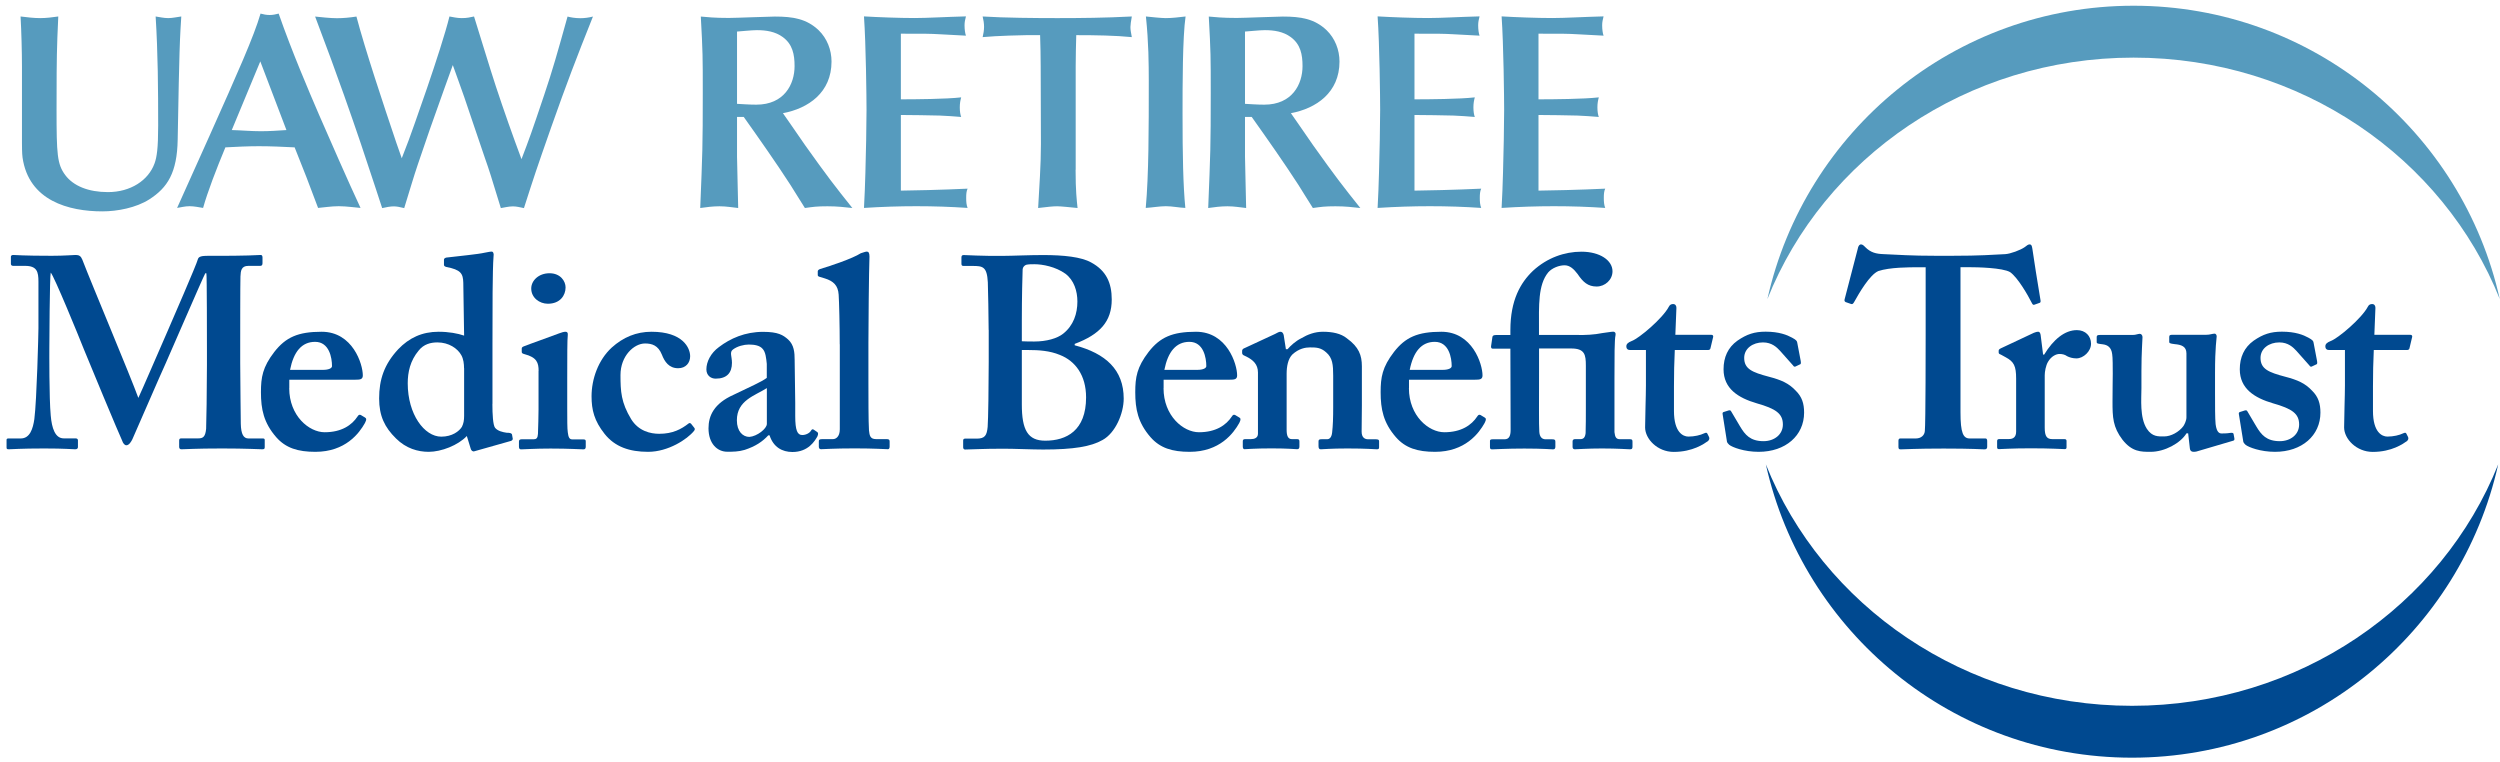 <?xml version="1.0" encoding="UTF-8"?>
<svg width="164px" height="50px" viewBox="0 0 164 50" version="1.1" xmlns="http://www.w3.org/2000/svg" xmlns:xlink="http://www.w3.org/1999/xlink">
    <title>3BBC615F-56D5-4FEE-A72C-3BA7F5DAD483@1x</title>
    <g id="Page-1" stroke="none" stroke-width="1" fill="none" fill-rule="evenodd">
        <g id="NH-hapuawtrust-2021-Logos" transform="translate(-735, -15)">
            <g id="uaw" transform="translate(735, 15)">
                <path d="M139.962,3.78 C150.93,3.78 160.29,10.36 163.984,19.618 C161.532,8.608 151.71,0.376 139.962,0.376 C128.215,0.376 118.398,8.608 115.941,19.618 C119.634,10.36 128.995,3.78 139.962,3.78 Z" id="Path" fill="#569BBE"></path>
                <path d="M139.86,46.301 C128.892,46.301 119.532,39.72 115.839,30.462 C118.29,41.468 128.113,49.704 139.86,49.704 C151.608,49.704 161.425,41.473 163.882,30.462 C160.188,39.72 150.828,46.301 139.86,46.301 Z" id="Path" fill="#004990"></path>
                <path d="M13.575,22.962 C13.575,22.425 13.575,18 13.538,17.925 L13.468,17.925 C13.323,18.172 11.075,23.387 10.86,23.855 C10.591,24.425 8.769,28.64 8.683,28.817 C8.613,28.962 8.468,29.21 8.29,29.21 C8.183,29.21 8.075,29.102 8.005,28.887 C7.935,28.78 5.613,23.21 5.505,22.919 C5.183,22.097 3.543,18.097 3.328,17.882 C3.258,18.129 3.237,22.634 3.237,22.844 C3.237,23.059 3.22,26.097 3.328,27.258 C3.398,28.081 3.613,28.758 4.183,28.758 L4.968,28.758 C5.075,28.758 5.113,28.828 5.113,28.882 L5.113,29.328 C5.113,29.398 5.075,29.473 4.935,29.473 C4.758,29.473 4.258,29.419 2.898,29.419 C1.36,29.419 0.753,29.473 0.575,29.473 C0.43,29.473 0.43,29.435 0.43,29.312 L0.43,28.871 C0.43,28.833 0.43,28.763 0.538,28.763 L1.36,28.763 C1.968,28.763 2.161,28.118 2.253,27.495 C2.414,26.242 2.522,21.849 2.522,21.532 L2.522,18.478 C2.522,17.833 2.43,17.441 1.645,17.441 L0.86,17.441 C0.753,17.441 0.715,17.371 0.715,17.317 L0.715,16.833 C0.715,16.796 0.753,16.726 0.86,16.726 C1.038,16.726 1.505,16.78 3.398,16.78 C4.253,16.78 4.753,16.726 4.968,16.726 C5.183,16.726 5.306,16.796 5.398,17.027 C6.043,18.704 8.543,24.634 9.075,26.102 C9.237,25.78 10.505,22.833 10.968,21.78 C11.29,21.032 12.898,17.349 12.984,16.995 C13.038,16.817 13.253,16.78 13.683,16.78 C16.29,16.796 16.898,16.726 17.113,16.726 C17.183,16.726 17.22,16.796 17.22,16.887 L17.22,17.263 C17.22,17.371 17.183,17.441 17.075,17.441 L16.29,17.441 C15.828,17.441 15.79,17.763 15.774,18.134 C15.758,18.527 15.758,22.102 15.758,22.565 L15.758,23.817 C15.758,24.887 15.796,27.495 15.796,27.801 C15.812,28.478 15.973,28.763 16.296,28.763 L17.258,28.763 C17.366,28.763 17.366,28.833 17.366,28.887 L17.366,29.296 C17.366,29.403 17.366,29.473 17.22,29.473 C17.005,29.473 16.151,29.419 14.575,29.419 C12.823,29.419 12.145,29.473 11.898,29.473 C11.79,29.473 11.753,29.403 11.753,29.312 L11.753,28.903 C11.753,28.796 11.79,28.758 11.898,28.758 L13.005,28.758 C13.328,28.758 13.468,28.651 13.522,28.134 C13.538,27.957 13.575,25.382 13.575,23.957 L13.575,22.962 Z" id="Path" fill="#004990" fill-rule="nonzero"></path>
                <path d="M18.973,25.462 C18.973,27.285 20.28,28.355 21.296,28.355 C22.403,28.355 23.081,27.892 23.457,27.317 C23.527,27.194 23.602,27.194 23.672,27.226 L23.941,27.387 C24.032,27.441 24.065,27.511 23.941,27.747 C23.565,28.425 22.656,29.64 20.688,29.64 C19.543,29.64 18.742,29.392 18.118,28.677 C17.296,27.731 17.118,26.839 17.118,25.731 C17.118,24.747 17.226,24.086 17.995,23.086 C18.747,22.124 19.548,21.763 21.102,21.763 C23.14,21.763 23.801,23.887 23.801,24.624 C23.801,24.892 23.624,24.909 23.301,24.909 L18.978,24.909 L18.978,25.462 L18.973,25.462 Z M21.188,24.263 C21.565,24.263 21.78,24.156 21.78,24.016 C21.78,23.478 21.602,22.425 20.672,22.425 C19.796,22.425 19.263,23.07 19.027,24.263 L21.188,24.263 Z" id="Shape" fill="#004990" fill-rule="nonzero"></path>
                <path d="M32.301,26.495 C32.301,27.172 32.339,27.887 32.478,28.065 C32.656,28.28 32.978,28.349 33.231,28.387 C33.478,28.387 33.554,28.425 33.586,28.495 L33.624,28.71 C33.661,28.817 33.624,28.887 33.516,28.925 L31.124,29.602 C31.016,29.64 30.909,29.565 30.876,29.425 L30.624,28.602 C30.054,29.21 28.946,29.64 28.124,29.64 C27.425,29.64 26.64,29.425 25.978,28.763 C25.231,28.032 24.871,27.28 24.871,26.14 C24.871,24.909 25.194,23.909 26.124,22.909 C26.839,22.161 27.694,21.763 28.769,21.763 C29.446,21.763 30.022,21.871 30.446,22.016 L30.392,18.548 C30.376,17.941 30.231,17.694 29.269,17.511 C29.161,17.473 29.124,17.441 29.124,17.366 L29.124,17.043 C29.124,16.973 29.161,16.935 29.269,16.898 C30.161,16.79 31.339,16.683 31.806,16.575 C32.022,16.538 32.129,16.505 32.269,16.505 C32.339,16.505 32.414,16.613 32.376,16.828 C32.306,17.72 32.306,20.29 32.306,22.597 L32.306,26.495 L32.301,26.495 Z M30.441,24.156 C30.441,23.871 30.403,23.548 30.263,23.301 C30.016,22.855 29.441,22.462 28.694,22.462 C28.263,22.462 27.801,22.57 27.462,23 C26.909,23.661 26.747,24.414 26.747,25.145 C26.747,27.183 27.839,28.645 28.946,28.645 C29.661,28.645 30.124,28.29 30.301,28 C30.409,27.785 30.446,27.57 30.446,27.285 L30.446,24.156 L30.441,24.156 Z" id="Shape" fill="#004990" fill-rule="nonzero"></path>
                <path d="M35.333,24.339 C35.333,23.801 35.226,23.446 34.403,23.231 C34.242,23.194 34.226,23.14 34.226,23.07 L34.226,22.871 C34.226,22.801 34.263,22.763 34.349,22.726 C34.602,22.618 36.366,21.995 36.672,21.871 C36.849,21.801 36.995,21.763 37.102,21.763 C37.21,21.763 37.263,21.833 37.247,21.978 C37.21,22.263 37.21,23.409 37.21,24.892 L37.21,26.823 C37.21,27.5 37.21,28.145 37.247,28.36 C37.285,28.683 37.355,28.823 37.532,28.823 L38.247,28.823 C38.392,28.823 38.425,28.86 38.425,28.946 L38.425,29.301 C38.425,29.409 38.387,29.478 38.28,29.478 C38.134,29.478 37.317,29.425 36.118,29.425 C35.081,29.425 34.403,29.478 34.188,29.478 C34.097,29.478 34.043,29.441 34.043,29.301 L34.043,28.962 C34.043,28.855 34.113,28.817 34.22,28.817 L35.005,28.817 C35.183,28.817 35.274,28.747 35.29,28.462 C35.306,27.925 35.328,27.355 35.328,26.855 L35.328,24.339 L35.333,24.339 Z M35.941,19.925 C35.387,19.925 34.849,19.532 34.849,18.925 C34.849,18.409 35.333,17.925 36.048,17.925 C36.763,17.925 37.102,18.441 37.102,18.855 C37.102,19.371 36.747,19.925 35.941,19.925 Z" id="Shape" fill="#004990" fill-rule="nonzero"></path>
                <path d="M45.532,28.048 C45.586,28.102 45.602,28.172 45.532,28.263 C45.086,28.817 43.833,29.64 42.516,29.64 C41.301,29.64 40.339,29.317 39.661,28.462 C38.984,27.608 38.806,26.892 38.806,26 C38.806,24.876 39.237,23.624 40.129,22.801 C40.882,22.124 41.737,21.763 42.737,21.763 C44.806,21.763 45.274,22.833 45.274,23.371 C45.274,23.801 44.989,24.156 44.489,24.156 C43.882,24.156 43.597,23.726 43.419,23.263 C43.172,22.656 42.774,22.532 42.312,22.532 C41.597,22.532 40.704,23.339 40.704,24.602 C40.704,25.672 40.742,26.403 41.403,27.495 C41.887,28.28 42.672,28.457 43.242,28.457 C44.134,28.457 44.688,28.156 45.172,27.78 C45.21,27.742 45.28,27.742 45.333,27.796 L45.532,28.048 Z" id="Path" fill="#004990" fill-rule="nonzero"></path>
                <path d="M50.409,28.548 C50.016,28.978 49.554,29.28 48.855,29.511 C48.446,29.634 48.07,29.634 47.71,29.634 C47.048,29.634 46.478,29.097 46.478,28.097 C46.478,27.274 46.833,26.473 48.124,25.898 C49.231,25.36 49.909,25.075 50.301,24.79 L50.301,23.871 C50.263,23.516 50.231,23.086 50.016,22.871 C49.839,22.672 49.516,22.602 49.124,22.602 C48.801,22.602 48.371,22.71 48.086,22.925 C47.839,23.102 48.016,23.371 48.016,23.801 C48.016,24.446 47.694,24.839 46.946,24.839 C46.624,24.839 46.339,24.624 46.339,24.231 C46.339,23.731 46.624,23.161 47.161,22.769 C47.909,22.199 48.876,21.769 50.054,21.769 C51.054,21.769 51.376,21.984 51.699,22.269 C52.091,22.624 52.129,23.124 52.129,23.608 L52.167,26.43 L52.167,27.285 C52.167,28.247 52.312,28.538 52.629,28.538 C52.882,28.538 53.129,28.392 53.199,28.253 C53.269,28.145 53.306,28.145 53.376,28.183 L53.591,28.328 C53.661,28.366 53.699,28.435 53.629,28.613 C53.452,28.935 53.022,29.651 51.984,29.651 C51.306,29.651 50.731,29.328 50.484,28.559 L50.409,28.559 L50.409,28.548 Z M50.301,25.462 C49.516,25.962 48.339,26.263 48.339,27.57 C48.339,28.301 48.731,28.661 49.161,28.661 C49.661,28.624 50.306,28.124 50.306,27.806 L50.306,25.462 L50.301,25.462 Z" id="Shape" fill="#004990" fill-rule="nonzero"></path>
                <path d="M55.086,22.586 C55.086,21.333 55.048,19.801 55.016,19.333 C54.978,18.726 54.677,18.441 54.108,18.263 L53.753,18.156 C53.645,18.118 53.645,18.086 53.645,18.011 L53.645,17.796 C53.645,17.758 53.683,17.688 53.79,17.651 C54.505,17.435 55.898,16.973 56.468,16.613 C56.683,16.543 56.79,16.505 56.86,16.505 C56.968,16.505 57.038,16.575 57.038,16.828 C57,17.79 56.968,21.505 56.968,22.489 L56.968,25.059 C56.968,25.882 56.968,27.704 57.005,28.237 C57.043,28.559 57.075,28.806 57.468,28.806 L58.145,28.806 C58.323,28.806 58.36,28.844 58.36,28.968 L58.36,29.29 C58.36,29.398 58.323,29.468 58.253,29.468 C58.108,29.468 57.323,29.414 56.075,29.414 C54.72,29.414 54.005,29.468 53.86,29.468 C53.753,29.468 53.715,29.398 53.715,29.29 L53.715,28.952 C53.715,28.844 53.753,28.806 53.968,28.806 L54.645,28.806 C54.823,28.806 55.091,28.661 55.091,28.161 L55.091,23.269 L55.091,22.586 L55.086,22.586 Z" id="Path" fill="#004990" fill-rule="nonzero"></path>
                <path d="M64.855,21.64 C64.855,20.995 64.817,18.817 64.801,18.516 C64.747,17.478 64.462,17.446 63.785,17.446 L63.215,17.446 C63.108,17.446 63.07,17.409 63.07,17.301 L63.07,16.892 C63.07,16.785 63.108,16.731 63.215,16.731 C63.468,16.731 64.323,16.801 65.823,16.785 C66.392,16.785 67.468,16.731 68.43,16.731 C69.785,16.731 70.93,16.855 71.575,17.215 C72.575,17.753 72.93,18.57 72.93,19.645 C72.93,21.075 72.177,21.93 70.5,22.559 L70.5,22.651 C72.538,23.188 73.715,24.258 73.715,26.151 C73.715,27.113 73.177,28.403 72.323,28.866 C71.57,29.296 70.43,29.489 68.43,29.489 C67.715,29.489 66.538,29.435 65.823,29.435 C64.43,29.435 63.677,29.489 63.306,29.489 C63.237,29.489 63.183,29.435 63.183,29.344 L63.183,28.898 C63.183,28.806 63.237,28.774 63.306,28.774 L64.075,28.774 C64.613,28.774 64.737,28.559 64.79,28.005 C64.828,27.575 64.86,25.22 64.86,23.753 L64.86,21.64 L64.855,21.64 Z M67.032,22.387 C67.317,22.403 67.57,22.403 67.855,22.403 C68.64,22.403 69.355,22.204 69.747,21.887 C70.425,21.349 70.677,20.565 70.677,19.78 C70.677,19.102 70.462,18.387 69.892,17.957 C69.247,17.495 68.392,17.333 67.855,17.333 C67.677,17.333 67.462,17.333 67.317,17.371 C67.21,17.409 67.102,17.516 67.086,17.656 C67.07,17.995 67.032,19.532 67.032,21.032 L67.032,22.387 Z M67.032,26.532 C67.032,28.21 67.425,28.909 68.57,28.909 C69.962,28.909 71.247,28.247 71.247,26.07 C71.247,24.608 70.532,23.677 69.532,23.285 C68.855,23 68.102,22.962 67.495,22.962 L67.032,22.962 L67.032,24.07 L67.032,26.532 Z" id="Shape" fill="#004990" fill-rule="nonzero"></path>
                <path d="M76.328,25.462 C76.328,27.285 77.629,28.355 78.651,28.355 C79.758,28.355 80.435,27.892 80.812,27.317 C80.882,27.194 80.957,27.194 81.027,27.226 L81.296,27.387 C81.387,27.441 81.419,27.511 81.296,27.747 C80.919,28.425 80.011,29.64 78.043,29.64 C76.898,29.64 76.097,29.392 75.473,28.677 C74.651,27.731 74.473,26.839 74.473,25.731 C74.473,24.747 74.581,24.086 75.349,23.086 C76.097,22.124 76.903,21.763 78.457,21.763 C80.495,21.763 81.156,23.887 81.156,24.624 C81.156,24.892 80.978,24.909 80.656,24.909 L76.333,24.909 L76.333,25.462 L76.328,25.462 Z M78.543,24.263 C78.919,24.263 79.134,24.156 79.134,24.016 C79.134,23.478 78.957,22.425 78.027,22.425 C77.151,22.425 76.618,23.07 76.382,24.263 L78.543,24.263 Z" id="Shape" fill="#004990" fill-rule="nonzero"></path>
                <path d="M83.64,21.909 C83.785,21.839 83.887,21.763 83.995,21.763 C84.102,21.763 84.172,21.833 84.21,21.978 L84.355,22.909 L84.462,22.909 C84.677,22.661 85,22.371 85.355,22.194 C85.785,21.941 86.247,21.763 86.785,21.763 C87.392,21.763 87.962,21.871 88.355,22.194 C89.14,22.763 89.339,23.301 89.339,24.032 L89.339,26.602 C89.339,27.172 89.323,27.957 89.323,28.317 C89.323,28.71 89.538,28.817 89.753,28.817 L90.253,28.817 C90.414,28.817 90.468,28.855 90.468,28.941 L90.468,29.349 C90.468,29.441 90.43,29.473 90.323,29.473 C90.177,29.473 89.645,29.419 88.392,29.419 C87.323,29.419 86.747,29.473 86.64,29.473 C86.532,29.473 86.495,29.403 86.495,29.258 L86.495,28.957 C86.495,28.849 86.532,28.812 86.71,28.812 L87.065,28.812 C87.21,28.812 87.349,28.704 87.387,28.382 C87.441,27.919 87.457,27.419 87.457,26.704 L87.457,24.651 C87.457,23.935 87.419,23.473 86.995,23.113 C86.64,22.79 86.317,22.79 85.925,22.79 C85.64,22.79 85.21,22.86 84.78,23.253 C84.495,23.538 84.403,24.038 84.403,24.522 L84.403,28.199 C84.403,28.591 84.495,28.806 84.742,28.806 L85.065,28.806 C85.21,28.806 85.242,28.844 85.242,28.968 L85.242,29.29 C85.242,29.398 85.204,29.468 85.097,29.468 C84.989,29.468 84.489,29.414 83.419,29.414 C82.312,29.414 81.742,29.468 81.634,29.468 C81.565,29.468 81.527,29.398 81.527,29.29 L81.527,28.952 C81.527,28.844 81.565,28.806 81.704,28.806 L82.059,28.806 C82.274,28.806 82.522,28.737 82.522,28.452 L82.522,24.435 C82.522,23.898 82.199,23.613 81.774,23.398 L81.629,23.328 C81.522,23.29 81.484,23.22 81.484,23.151 L81.484,23.005 C81.484,22.935 81.554,22.86 81.661,22.828 L83.64,21.909 Z" id="Path" fill="#004990" fill-rule="nonzero"></path>
                <path d="M92.425,25.462 C92.425,27.285 93.726,28.355 94.747,28.355 C95.855,28.355 96.532,27.892 96.909,27.317 C96.978,27.194 97.054,27.194 97.124,27.226 L97.392,27.387 C97.484,27.441 97.516,27.511 97.392,27.747 C97.016,28.425 96.108,29.64 94.14,29.64 C92.995,29.64 92.194,29.392 91.57,28.677 C90.747,27.731 90.57,26.839 90.57,25.731 C90.57,24.747 90.677,24.086 91.446,23.086 C92.194,22.124 93,21.763 94.554,21.763 C96.591,21.763 97.253,23.887 97.253,24.624 C97.253,24.892 97.075,24.909 96.753,24.909 L92.43,24.909 L92.43,25.462 L92.425,25.462 Z M94.64,24.263 C95.016,24.263 95.231,24.156 95.231,24.016 C95.231,23.478 95.054,22.425 94.124,22.425 C93.247,22.425 92.715,23.07 92.478,24.263 L94.64,24.263 Z" id="Shape" fill="#004990" fill-rule="nonzero"></path>
                <path d="M100.962,24.425 C100.962,26.495 100.946,27.817 100.978,28.317 C100.995,28.64 101.14,28.817 101.387,28.817 L101.817,28.817 C101.995,28.817 102.032,28.855 102.032,28.978 L102.032,29.301 C102.032,29.409 101.995,29.478 101.887,29.478 C101.78,29.478 101.21,29.425 99.995,29.425 C98.849,29.425 98.032,29.478 97.887,29.478 C97.78,29.478 97.742,29.441 97.742,29.333 L97.742,28.925 C97.742,28.855 97.78,28.817 97.919,28.817 L98.704,28.817 C98.989,28.817 99.097,28.602 99.097,28.21 L99.081,22.871 L97.919,22.871 C97.849,22.871 97.812,22.833 97.812,22.726 L97.903,22.102 C97.919,22.011 97.995,21.978 98.134,21.978 L99.081,21.978 L99.081,21.656 C99.081,19.694 99.742,18.548 100.565,17.763 C101.495,16.909 102.634,16.511 103.742,16.511 C104.957,16.511 105.78,17.081 105.78,17.796 C105.78,18.366 105.28,18.796 104.742,18.796 C104.172,18.796 103.849,18.511 103.489,17.973 C103.242,17.651 102.989,17.403 102.634,17.403 C102.274,17.403 101.812,17.581 101.565,17.866 C100.887,18.688 100.957,20.043 100.957,21.597 L100.957,21.973 L103.403,21.973 C104.011,21.989 104.581,21.957 105.118,21.849 C105.441,21.812 105.688,21.758 105.833,21.758 C105.941,21.758 106.011,21.849 105.978,21.989 C105.909,22.274 105.909,23.419 105.909,24.882 L105.909,26.812 L105.909,28.349 C105.946,28.672 106.016,28.812 106.269,28.812 L106.914,28.812 C107.059,28.812 107.091,28.849 107.091,28.973 L107.091,29.296 C107.091,29.441 107.054,29.473 106.914,29.473 C106.769,29.473 106.129,29.419 105.091,29.419 C104.129,29.419 103.484,29.473 103.306,29.473 C103.237,29.473 103.161,29.435 103.161,29.328 L103.161,28.952 C103.161,28.844 103.231,28.806 103.339,28.806 L103.677,28.806 C103.876,28.806 103.984,28.699 104.016,28.414 C104.032,28.129 104.032,27.129 104.032,26.844 L104.032,23.984 C104.032,23.269 103.962,22.86 103.07,22.86 L100.962,22.86 L100.962,24.425 Z" id="Path" fill="#004990" fill-rule="nonzero"></path>
                <path d="M106.935,22.962 C106.79,22.962 106.688,22.892 106.688,22.715 C106.688,22.57 106.796,22.468 107.027,22.376 C107.527,22.199 109.081,20.876 109.473,20.124 C109.543,19.978 109.651,19.946 109.758,19.946 C109.903,19.946 109.973,20.054 109.973,20.194 L109.903,21.962 L112.258,21.962 C112.366,21.962 112.403,22.032 112.382,22.108 L112.204,22.855 C112.188,22.925 112.134,22.962 112.027,22.962 L109.866,22.962 C109.828,23.715 109.812,24.57 109.812,25.355 L109.812,26.962 C109.812,28.355 110.403,28.64 110.758,28.64 C111.151,28.64 111.543,28.548 111.796,28.425 C111.919,28.371 111.973,28.371 112.011,28.462 L112.118,28.677 C112.156,28.785 112.118,28.855 112.048,28.93 C111.801,29.108 111.048,29.645 109.796,29.645 C108.726,29.645 107.919,28.79 107.919,28.038 C107.919,27.392 107.973,25.968 107.973,25.285 L107.973,22.962 L106.935,22.962 Z" id="Path" fill="#004990" fill-rule="nonzero"></path>
                <path d="M113.005,27.177 C112.989,27.108 113.005,27.054 113.059,27.032 L113.398,26.925 C113.468,26.909 113.522,26.909 113.559,26.978 L114.151,27.978 C114.473,28.516 114.812,28.941 115.688,28.941 C116.387,28.941 116.957,28.511 116.957,27.849 C116.957,27.134 116.495,26.812 115.242,26.457 C114.027,26.102 113.065,25.495 113.065,24.226 C113.065,23.441 113.349,22.796 113.973,22.349 C114.597,21.919 115.097,21.758 115.828,21.758 C116.704,21.758 117.237,21.973 117.559,22.151 C117.828,22.296 117.882,22.366 117.898,22.473 L118.129,23.688 C118.145,23.758 118.145,23.849 118.113,23.887 L117.774,24.048 C117.72,24.065 117.667,24.048 117.629,23.978 L116.774,23.016 C116.559,22.785 116.237,22.462 115.651,22.462 C114.989,22.462 114.419,22.855 114.419,23.478 C114.419,24.21 114.957,24.425 116.027,24.71 C116.849,24.925 117.349,25.14 117.812,25.64 C118.204,26.032 118.349,26.462 118.349,27.07 C118.349,28.57 117.134,29.64 115.366,29.64 C114.419,29.64 113.634,29.339 113.435,29.177 C113.366,29.108 113.312,29.054 113.29,28.978 L113.005,27.177 Z" id="Path" fill="#004990" fill-rule="nonzero"></path>
                <path d="M126.328,17.532 L125.828,17.532 C125.258,17.532 123.968,17.532 123.22,17.78 C122.651,18.027 121.968,19.21 121.629,19.817 C121.575,19.909 121.522,19.978 121.43,19.941 L121.075,19.817 C121.005,19.78 120.984,19.726 121.005,19.64 C121.183,18.962 121.79,16.602 121.86,16.355 C121.898,16.102 122.005,16.032 122.075,16.032 C122.183,16.032 122.253,16.102 122.36,16.21 C122.715,16.57 123.075,16.656 123.575,16.672 C124.538,16.71 125.29,16.78 127.038,16.78 L128,16.78 C129.962,16.78 130.715,16.71 131.538,16.672 C131.876,16.656 132.554,16.403 132.823,16.21 C132.968,16.102 133.038,16.032 133.145,16.032 C133.253,16.032 133.29,16.102 133.323,16.317 C133.36,16.64 133.715,18.855 133.86,19.71 C133.876,19.817 133.844,19.855 133.79,19.871 L133.435,19.995 C133.366,20.011 133.328,19.957 133.274,19.849 C133.022,19.349 132.366,18.204 131.86,17.849 C131.36,17.565 129.753,17.527 129.108,17.527 L128.608,17.527 L128.608,27.048 C128.608,28.403 128.785,28.763 129.215,28.763 L130.253,28.763 C130.323,28.763 130.36,28.833 130.36,28.925 L130.36,29.301 C130.36,29.409 130.323,29.478 130.183,29.478 C130.005,29.478 129.43,29.425 127.505,29.425 C125.683,29.425 124.935,29.478 124.683,29.478 C124.575,29.478 124.538,29.441 124.538,29.317 L124.538,28.909 C124.538,28.801 124.591,28.763 124.661,28.763 L125.677,28.763 C126.032,28.763 126.247,28.548 126.269,28.28 C126.323,27.817 126.323,22.349 126.323,21.995 L126.323,17.532 L126.328,17.532 Z" id="Path" fill="#004990" fill-rule="nonzero"></path>
                <path d="M132.258,24.833 C132.258,24.011 132.113,23.726 131.581,23.441 L131.258,23.263 C131.151,23.226 131.113,23.194 131.113,23.118 L131.113,23.011 C131.113,22.941 131.151,22.903 131.258,22.849 L133.419,21.833 C133.527,21.796 133.597,21.763 133.704,21.763 C133.812,21.763 133.849,21.871 133.866,21.978 L134.027,23.263 L134.097,23.263 C134.704,22.263 135.452,21.656 136.242,21.656 C136.812,21.656 137.172,22.048 137.172,22.548 C137.172,23.048 136.672,23.511 136.21,23.511 C135.962,23.511 135.747,23.441 135.602,23.366 C135.457,23.258 135.28,23.22 135.102,23.22 C134.887,23.22 134.565,23.366 134.349,23.737 C134.204,23.984 134.134,24.382 134.134,24.613 L134.134,28.059 C134.134,28.629 134.28,28.806 134.634,28.806 L135.419,28.806 C135.527,28.806 135.565,28.844 135.565,28.93 L135.565,29.339 C135.565,29.43 135.527,29.462 135.441,29.462 C135.317,29.462 134.532,29.409 133.226,29.409 C131.973,29.409 131.28,29.462 131.134,29.462 C131.043,29.462 131.011,29.425 131.011,29.339 L131.011,28.946 C131.011,28.839 131.048,28.801 131.172,28.801 L131.796,28.801 C132.081,28.801 132.258,28.656 132.258,28.317 L132.258,24.833 Z" id="Path" fill="#004990" fill-rule="nonzero"></path>
                <path d="M143.543,28.425 L143.435,28.425 C143.043,29.07 142.005,29.64 141.081,29.64 C140.435,29.64 139.866,29.64 139.242,28.855 C138.597,28.016 138.581,27.355 138.581,26.355 C138.581,25.5 138.597,24.892 138.597,24.516 C138.597,24.086 138.597,23.446 138.559,23.231 C138.505,22.785 138.258,22.624 137.935,22.586 C137.651,22.548 137.543,22.548 137.543,22.441 L137.543,22.118 C137.543,22.011 137.581,21.973 137.758,21.973 L139.903,21.973 C140.011,21.973 140.102,21.957 140.172,21.935 C140.242,21.919 140.317,21.898 140.371,21.898 C140.478,21.898 140.548,22.005 140.548,22.113 C140.548,22.29 140.478,23.113 140.478,24.344 L140.478,25.452 C140.478,26.167 140.355,27.382 140.833,28.129 C141.188,28.667 141.586,28.629 141.978,28.629 C142.409,28.629 142.941,28.344 143.231,27.952 C143.301,27.844 143.43,27.591 143.43,27.382 L143.43,23.183 C143.43,22.72 143.091,22.613 142.661,22.575 C142.339,22.538 142.301,22.505 142.301,22.43 L142.301,22.108 C142.301,21.984 142.355,21.962 142.516,21.962 L144.731,21.962 C144.855,21.962 144.946,21.946 145.038,21.925 C145.129,21.909 145.199,21.887 145.269,21.887 C145.376,21.887 145.414,21.995 145.414,22.065 C145.414,22.242 145.306,22.71 145.306,24.473 L145.306,25.758 C145.306,26.613 145.306,27.473 145.344,27.828 C145.414,28.366 145.591,28.435 145.737,28.435 C145.844,28.435 146.091,28.435 146.306,28.398 C146.452,28.382 146.505,28.398 146.522,28.468 L146.575,28.753 C146.591,28.86 146.559,28.898 146.484,28.914 L144.258,29.57 C144.151,29.608 144.043,29.64 143.903,29.64 C143.758,29.64 143.672,29.57 143.656,29.425 L143.543,28.425 Z" id="Path" fill="#004990" fill-rule="nonzero"></path>
                <path d="M146.871,27.177 C146.855,27.108 146.871,27.054 146.925,27.032 L147.263,26.925 C147.333,26.909 147.387,26.909 147.425,26.978 L148.016,27.978 C148.339,28.516 148.677,28.941 149.554,28.941 C150.253,28.941 150.823,28.511 150.823,27.849 C150.823,27.134 150.36,26.812 149.108,26.457 C147.892,26.102 146.93,25.495 146.93,24.226 C146.93,23.441 147.215,22.796 147.839,22.349 C148.462,21.919 148.962,21.758 149.699,21.758 C150.575,21.758 151.108,21.973 151.43,22.151 C151.699,22.296 151.753,22.366 151.769,22.473 L152,23.688 C152.016,23.758 152.016,23.849 151.984,23.887 L151.645,24.048 C151.591,24.065 151.538,24.048 151.5,23.978 L150.645,23.016 C150.43,22.785 150.108,22.462 149.522,22.462 C148.86,22.462 148.29,22.855 148.29,23.478 C148.29,24.21 148.828,24.425 149.898,24.71 C150.72,24.925 151.22,25.14 151.683,25.64 C152.075,26.032 152.22,26.462 152.22,27.07 C152.22,28.57 151.005,29.64 149.237,29.64 C148.29,29.64 147.505,29.339 147.306,29.177 C147.237,29.108 147.183,29.054 147.161,28.978 L146.871,27.177 Z" id="Path" fill="#004990" fill-rule="nonzero"></path>
                <path d="M152.79,22.962 C152.645,22.962 152.543,22.892 152.543,22.715 C152.543,22.57 152.651,22.468 152.882,22.376 C153.382,22.199 154.935,20.876 155.328,20.124 C155.398,19.978 155.505,19.946 155.613,19.946 C155.758,19.946 155.828,20.054 155.828,20.194 L155.758,21.962 L158.113,21.962 C158.22,21.962 158.258,22.032 158.237,22.108 L158.059,22.855 C158.043,22.925 157.989,22.962 157.882,22.962 L155.72,22.962 C155.683,23.715 155.667,24.57 155.667,25.355 L155.667,26.962 C155.667,28.355 156.258,28.64 156.613,28.64 C157.005,28.64 157.398,28.548 157.651,28.425 C157.774,28.371 157.828,28.371 157.866,28.462 L157.973,28.677 C158.011,28.785 157.973,28.855 157.903,28.93 C157.656,29.108 156.903,29.645 155.651,29.645 C154.581,29.645 153.774,28.79 153.774,28.038 C153.774,27.392 153.828,25.968 153.828,25.285 L153.828,22.962 L152.79,22.962 Z" id="Path" fill="#004990" fill-rule="nonzero"></path>
                <path d="M3.763,2.473 C3.71,3.866 3.71,5.624 3.71,7.199 C3.71,10.113 3.747,10.769 4.28,11.484 C4.812,12.199 5.801,12.602 7.081,12.602 C8.565,12.602 9.737,11.833 10.14,10.715 C10.285,10.312 10.376,9.747 10.376,8.242 C10.376,5.86 10.36,3.462 10.21,1.081 C10.468,1.118 10.742,1.188 11.032,1.188 C11.328,1.188 11.618,1.113 11.892,1.081 L11.839,1.962 C11.747,3.538 11.694,7.312 11.656,9.161 C11.618,11.323 10.995,12.312 9.79,13.081 C8.93,13.629 7.704,13.866 6.715,13.866 C4.516,13.866 1.882,13.172 1.478,10.328 C1.441,10.07 1.441,9.522 1.441,9.36 L1.441,4.376 C1.441,3.441 1.403,2.016 1.349,1.081 C1.769,1.134 2.231,1.188 2.634,1.188 C3.038,1.188 3.457,1.134 3.823,1.081 L3.763,2.473 Z" id="Path" fill="#569BBE" fill-rule="nonzero"></path>
                <path d="M20.097,11.608 L19.328,9.667 C18.538,9.629 17.769,9.591 16.984,9.591 C16.253,9.591 15.516,9.629 14.785,9.667 C14.199,11.075 13.613,12.597 13.323,13.64 C13.086,13.602 12.737,13.527 12.441,13.527 C12.129,13.527 11.871,13.602 11.618,13.64 L13.742,8.914 C15.591,4.774 16.656,2.392 17.091,0.892 C17.29,0.946 17.478,0.984 17.694,0.984 C17.892,0.984 18.081,0.946 18.28,0.892 C19.156,3.403 20.258,5.968 20.919,7.505 C21.613,9.097 22.823,11.866 23.651,13.64 C23.376,13.624 22.737,13.527 22.22,13.527 C21.71,13.527 21.194,13.618 20.866,13.64 L20.097,11.608 Z M17.075,4.027 L15.204,8.532 C15.844,8.548 16.468,8.608 17.108,8.608 C17.677,8.608 18.226,8.57 18.79,8.532 L17.075,4.027 Z" id="Shape" fill="#569BBE" fill-rule="nonzero"></path>
                <path d="M26.355,10.382 L26.812,9.194 C26.995,8.699 28.935,3.312 29.484,1.081 C29.72,1.118 29.962,1.188 30.29,1.188 C30.656,1.188 30.839,1.134 31.097,1.081 C31.113,1.118 32.231,4.78 32.527,5.661 C33.059,7.274 33.624,8.866 34.21,10.441 C34.742,9.048 34.849,8.758 35.71,6.194 C36.242,4.618 36.57,3.462 37.231,1.086 C37.43,1.14 37.726,1.194 38.075,1.194 C38.349,1.194 38.624,1.156 38.898,1.086 C37.801,3.833 37.177,5.462 36.167,8.323 C35.14,11.253 35.07,11.473 34.371,13.651 C34.097,13.597 33.892,13.538 33.64,13.538 C33.366,13.538 33.016,13.629 32.855,13.651 C32.177,11.435 32.102,11.194 31.812,10.371 C31.591,9.747 30.656,6.946 30.457,6.376 C30.258,5.79 29.909,4.855 29.704,4.269 L29.156,5.79 C28.22,8.392 28.129,8.683 27.414,10.774 C27.156,11.527 26.812,12.699 26.516,13.651 C26.204,13.575 26.022,13.538 25.823,13.538 C25.624,13.538 25.328,13.591 25.07,13.651 L24.613,12.258 C23.952,10.242 23.403,8.597 22.559,6.215 C22.065,4.823 21.425,3.065 20.672,1.086 C21.038,1.124 21.661,1.194 22.102,1.194 C22.522,1.194 22.925,1.156 23.382,1.086 C23.952,3.247 25.14,6.817 26,9.366 L26.355,10.382 Z" id="Path" fill="#569BBE" fill-rule="nonzero"></path>
                <path d="M51.866,8.151 C52.14,8.538 52.543,9.14 52.817,9.527 C54.263,11.559 54.758,12.199 55.914,13.645 C55.403,13.591 54.941,13.532 54.285,13.532 C53.57,13.532 53.349,13.57 52.801,13.645 C52.527,13.226 52.124,12.548 51.849,12.124 C50.914,10.677 49.78,9.065 48.79,7.672 L48.349,7.672 L48.349,10.274 C48.349,10.806 48.425,13.167 48.425,13.645 C48.059,13.608 47.656,13.532 47.199,13.532 C46.78,13.532 46.339,13.586 45.935,13.645 C46.081,10.038 46.102,9.634 46.102,6.102 C46.102,3.704 46.102,3.446 45.973,1.086 C46.392,1.124 46.871,1.177 47.806,1.177 C48.285,1.177 50.409,1.086 50.828,1.086 C52.016,1.086 52.914,1.231 53.704,1.984 C54.253,2.516 54.548,3.269 54.548,4.038 C54.548,6.07 53.027,7.113 51.36,7.425 L51.866,8.151 Z M48.349,6.812 C48.699,6.828 49.14,6.866 49.613,6.866 C51.446,6.866 52.124,5.527 52.124,4.339 C52.124,3.57 51.995,2.909 51.355,2.435 C50.86,2.07 50.258,1.978 49.651,1.978 C49.301,1.978 48.624,2.054 48.349,2.07 L48.349,6.812 L48.349,6.812 Z" id="Shape" fill="#569BBE" fill-rule="nonzero"></path>
                <path d="M59.097,6.516 C60.032,6.516 62.081,6.5 63.054,6.387 C63,6.586 62.962,6.774 62.962,7.048 C62.962,7.306 63,7.543 63.054,7.672 C62.575,7.634 62.102,7.597 61.645,7.581 C60.801,7.565 59.941,7.543 59.097,7.543 L59.097,12.505 C59.575,12.505 61.919,12.452 63.473,12.376 C63.398,12.543 63.382,12.726 63.382,12.978 C63.382,13.253 63.398,13.435 63.473,13.64 C62.376,13.565 61.274,13.527 60.102,13.527 C59.005,13.527 57.849,13.565 56.677,13.64 C56.715,12.871 56.753,12.118 56.769,11.349 C56.806,10.285 56.844,8.054 56.844,7.21 C56.844,6.441 56.806,2.903 56.677,1.075 C57.575,1.129 59.005,1.183 59.995,1.183 C60.839,1.183 62.048,1.108 63.366,1.075 C63.312,1.296 63.274,1.441 63.274,1.661 C63.274,1.935 63.312,2.194 63.366,2.339 L61.645,2.247 C60.968,2.21 60.785,2.21 59.097,2.21 L59.097,6.516 Z" id="Path" fill="#569BBE" fill-rule="nonzero"></path>
                <path d="M70.559,11.134 C70.559,12.527 70.634,13.129 70.688,13.645 C70.156,13.591 69.57,13.532 69.349,13.532 C69.038,13.532 68.763,13.57 68.102,13.645 C68.177,12.253 68.285,10.844 68.285,9.452 L68.269,4.339 C68.269,3.661 68.253,3.022 68.231,2.306 L67.317,2.306 C67.151,2.306 65.392,2.344 64.462,2.435 C64.516,2.215 64.554,1.978 64.554,1.758 C64.554,1.538 64.516,1.301 64.462,1.081 C65.909,1.172 67.941,1.188 69.355,1.188 C70.876,1.188 72.489,1.172 74.247,1.081 C74.194,1.392 74.156,1.629 74.156,1.774 C74.156,1.973 74.194,2.14 74.247,2.435 C73.167,2.328 71.866,2.306 70.602,2.306 C70.586,2.968 70.565,3.661 70.565,4.36 L70.565,11.134 L70.559,11.134 Z" id="Path" fill="#569BBE" fill-rule="nonzero"></path>
                <path d="M75.172,1.081 C75.522,1.118 76.199,1.188 76.473,1.188 C76.876,1.188 77.333,1.134 77.774,1.081 C77.575,2.435 77.575,5.602 77.575,7.452 C77.575,10.183 77.613,12.161 77.758,13.64 C77.339,13.624 76.898,13.527 76.478,13.527 C76.075,13.527 75.565,13.618 75.161,13.64 C75.36,11.462 75.36,8.441 75.36,5.306 C75.355,4.156 75.355,2.855 75.172,1.081 Z" id="Path" fill="#569BBE" fill-rule="nonzero"></path>
                <path d="M85.188,8.151 C85.462,8.538 85.866,9.14 86.14,9.527 C87.586,11.559 88.081,12.199 89.237,13.645 C88.726,13.591 88.263,13.532 87.608,13.532 C86.892,13.532 86.672,13.57 86.124,13.645 C85.849,13.226 85.446,12.548 85.172,12.124 C84.237,10.677 83.102,9.065 82.113,7.672 L81.672,7.672 L81.672,10.274 C81.672,10.806 81.747,13.167 81.747,13.645 C81.382,13.608 80.978,13.532 80.522,13.532 C80.102,13.532 79.661,13.586 79.258,13.645 C79.403,10.038 79.425,9.634 79.425,6.102 C79.425,3.704 79.425,3.446 79.296,1.086 C79.715,1.124 80.194,1.177 81.129,1.177 C81.608,1.177 83.731,1.086 84.151,1.086 C85.339,1.086 86.237,1.231 87.027,1.984 C87.575,2.516 87.871,3.269 87.871,4.038 C87.871,6.07 86.349,7.113 84.683,7.425 L85.188,8.151 Z M81.672,6.812 C82.022,6.828 82.462,6.866 82.935,6.866 C84.769,6.866 85.446,5.527 85.446,4.339 C85.446,3.57 85.317,2.909 84.677,2.435 C84.183,2.07 83.581,1.978 82.973,1.978 C82.624,1.978 81.946,2.054 81.672,2.07 L81.672,6.812 Z" id="Shape" fill="#569BBE" fill-rule="nonzero"></path>
                <path d="M92.79,6.516 C93.726,6.516 95.774,6.5 96.747,6.387 C96.694,6.586 96.656,6.774 96.656,7.048 C96.656,7.306 96.694,7.543 96.747,7.672 C96.269,7.634 95.796,7.597 95.339,7.581 C94.495,7.565 93.634,7.543 92.79,7.543 L92.79,12.505 C93.269,12.505 95.613,12.452 97.167,12.376 C97.091,12.543 97.075,12.726 97.075,12.978 C97.075,13.253 97.091,13.435 97.167,13.64 C96.07,13.565 94.968,13.527 93.796,13.527 C92.699,13.527 91.543,13.565 90.371,13.64 C90.409,12.871 90.446,12.118 90.462,11.349 C90.5,10.285 90.538,8.054 90.538,7.21 C90.538,6.441 90.5,2.903 90.371,1.075 C91.269,1.129 92.699,1.183 93.688,1.183 C94.532,1.183 95.742,1.108 97.059,1.075 C97.005,1.296 96.968,1.441 96.968,1.661 C96.968,1.935 97.005,2.194 97.059,2.339 L95.339,2.247 C94.661,2.21 94.478,2.21 92.79,2.21 L92.79,6.516 L92.79,6.516 Z" id="Path" fill="#569BBE" fill-rule="nonzero"></path>
                <path d="M100.925,6.516 C101.86,6.516 103.909,6.5 104.882,6.387 C104.828,6.586 104.79,6.774 104.79,7.048 C104.79,7.306 104.828,7.543 104.882,7.672 C104.403,7.634 103.93,7.597 103.473,7.581 C102.629,7.565 101.769,7.543 100.925,7.543 L100.925,12.505 C101.403,12.505 103.747,12.452 105.301,12.376 C105.226,12.543 105.21,12.726 105.21,12.978 C105.21,13.253 105.226,13.435 105.301,13.64 C104.204,13.565 103.102,13.527 101.93,13.527 C100.833,13.527 99.677,13.565 98.505,13.64 C98.543,12.871 98.581,12.118 98.597,11.349 C98.634,10.285 98.672,8.054 98.672,7.21 C98.672,6.441 98.634,2.903 98.505,1.075 C99.403,1.129 100.833,1.183 101.823,1.183 C102.667,1.183 103.876,1.108 105.194,1.075 C105.14,1.296 105.102,1.441 105.102,1.661 C105.102,1.935 105.14,2.194 105.194,2.339 L103.473,2.247 C102.796,2.21 102.613,2.21 100.925,2.21 L100.925,6.516 L100.925,6.516 Z" id="Path" fill="#569BBE" fill-rule="nonzero"></path>
            </g>
        </g>
    </g>
</svg>